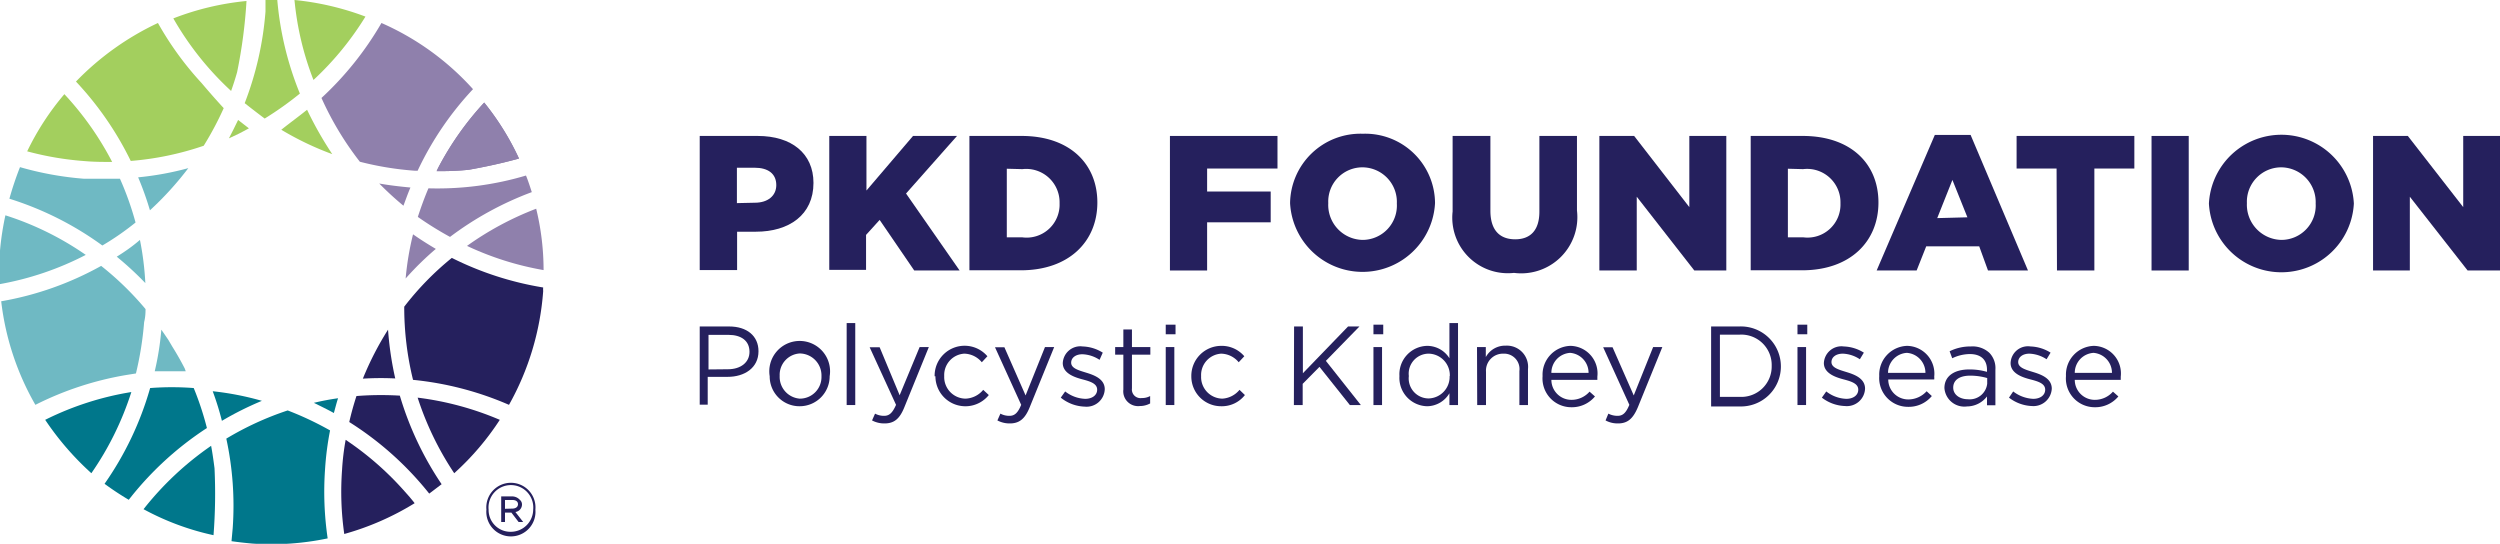 <?xml version="1.0" encoding="UTF-8"?> <svg xmlns="http://www.w3.org/2000/svg" viewBox="0 0 125.05 27.2"><defs><style>.cls-1{fill:#25205d;}.cls-2{fill:#8f80ac;}.cls-3{fill:#00778b;}.cls-4{fill:#a3cf5e;}.cls-5{fill:#6fb9c3;}</style></defs><title>full_color_H_RGB</title><g id="Layer_2" data-name="Layer 2"><g id="Layer_1-2" data-name="Layer 1"><path class="cls-1" d="M35,6.8H37.9c1.69,0,2.79.87,2.79,2.35v0c0,1.6-1.22,2.44-2.88,2.44h-.94v1.92H35Zm2.76,3.34c.65,0,1.07-.35,1.07-.88v0c0-.58-.42-.87-1.08-.87h-.89v1.77Z"></path><path class="cls-1" d="M41.48,6.8h1.86V9.53L45.67,6.8h2.2L45.32,9.68,48,13.53H45.73L44,11l-.68.75v1.75H41.48Z"></path><path class="cls-1" d="M48.49,6.8H51.1c2.39,0,3.79,1.38,3.79,3.33h0c0,1.95-1.42,3.39-3.83,3.39H48.49Zm1.87,1.64v3.43h.76A1.65,1.65,0,0,0,53,10.17v0a1.67,1.67,0,0,0-1.86-1.71Z"></path><path class="cls-1" d="M58.52,6.8H63.9V8.43H60.38V9.58h3.18v1.54H60.38v2.41H58.52Z"></path><path class="cls-1" d="M64.53,10.18v0a3.52,3.52,0,0,1,3.64-3.49,3.49,3.49,0,0,1,3.61,3.47v0a3.63,3.63,0,0,1-7.25,0Zm5.34,0v0a1.73,1.73,0,0,0-1.72-1.81,1.71,1.71,0,0,0-1.71,1.79v0A1.75,1.75,0,0,0,68.17,12,1.72,1.72,0,0,0,69.87,10.18Z"></path><path class="cls-1" d="M72.66,10.58V6.8h1.89v3.74c0,1,.49,1.43,1.24,1.43S77,11.53,77,10.59V6.8h1.88v3.73a2.81,2.81,0,0,1-3.15,3.12A2.78,2.78,0,0,1,72.66,10.58Z"></path><path class="cls-1" d="M80,6.8h1.74l2.76,3.56V6.8h1.85v6.73H84.75L81.87,9.84v3.69H80Z"></path><path class="cls-1" d="M87.57,6.8h2.6c2.4,0,3.79,1.38,3.79,3.33h0c0,1.95-1.41,3.39-3.82,3.39H87.57Zm1.86,1.64v3.43h.76a1.65,1.65,0,0,0,1.87-1.7v0a1.67,1.67,0,0,0-1.87-1.71Z"></path><path class="cls-1" d="M96.78,6.75h1.79l2.87,6.78h-2L99,12.32H96.35l-.48,1.21h-2Zm1.63,4.12L97.66,9l-.76,1.91Z"></path><path class="cls-1" d="M102.87,8.43h-2V6.8h5.89V8.43h-2v5.1h-1.87Z"></path><path class="cls-1" d="M107.62,6.8h1.86v6.73h-1.86Z"></path><path class="cls-1" d="M110.49,10.18v0a3.63,3.63,0,0,1,7.25,0v0a3.63,3.63,0,0,1-7.25,0Zm5.34,0v0a1.74,1.74,0,0,0-1.73-1.81,1.72,1.72,0,0,0-1.71,1.79v0A1.76,1.76,0,0,0,114.12,12,1.72,1.72,0,0,0,115.83,10.18Z"></path><path class="cls-1" d="M118.7,6.8h1.74l2.77,3.56V6.8h1.84v6.73h-1.62l-2.89-3.69v3.69H118.7Z"></path><path class="cls-1" d="M35,16.33h1.47c.89,0,1.47.47,1.47,1.24v0c0,.84-.71,1.28-1.54,1.28h-1v1.39H35Zm1.41,2.14c.65,0,1.08-.35,1.08-.87h0c0-.56-.42-.85-1.05-.85h-1v1.73Z"></path><path class="cls-1" d="M38.5,18.82h0a1.52,1.52,0,1,1,3,0h0A1.5,1.5,0,0,1,40,20.32,1.49,1.49,0,0,1,38.5,18.82Zm2.59,0h0A1.1,1.1,0,0,0,40,17.68,1.07,1.07,0,0,0,39,18.8h0A1.09,1.09,0,0,0,40,19.94,1.08,1.08,0,0,0,41.09,18.82Z"></path><path class="cls-1" d="M42.35,16.16h.43v4.1h-.43Z"></path><path class="cls-1" d="M46,17.36h.46l-1.22,3c-.24.6-.52.82-1,.82a1.29,1.29,0,0,1-.62-.15l.15-.34a.94.94,0,0,0,.45.11c.26,0,.42-.14.6-.55l-1.32-2.88H44L45,19.77Z"></path><path class="cls-1" d="M46.75,18.82h0a1.5,1.5,0,0,1,2.64-1l-.28.3a1.17,1.17,0,0,0-.88-.43,1.07,1.07,0,0,0-1,1.12h0a1.08,1.08,0,0,0,1.06,1.13,1.2,1.2,0,0,0,.89-.44l.28.26a1.5,1.5,0,0,1-2.67-.94Z"></path><path class="cls-1" d="M52.27,17.36h.46l-1.22,3c-.24.6-.53.82-1,.82a1.29,1.29,0,0,1-.62-.15l.15-.34a.94.94,0,0,0,.45.11c.26,0,.42-.14.59-.55l-1.31-2.88h.47l1.06,2.41Z"></path><path class="cls-1" d="M53.06,19.89l.22-.31a1.72,1.72,0,0,0,1,.37c.35,0,.6-.18.6-.46h0c0-.3-.34-.41-.72-.51s-1-.29-1-.82h0a.88.88,0,0,1,1-.83,2,2,0,0,1,1,.31L55,18a1.65,1.65,0,0,0-.86-.28c-.34,0-.56.18-.56.42h0c0,.28.36.38.75.5s.93.31.93.83h0a.91.91,0,0,1-1,.87A2,2,0,0,1,53.06,19.89Z"></path><path class="cls-1" d="M56.19,19.49V17.74h-.41v-.38h.41v-.88h.43v.88h.92v.38h-.92v1.69a.43.43,0,0,0,.49.48.84.84,0,0,0,.42-.1v.37a1.08,1.08,0,0,1-.52.13A.74.74,0,0,1,56.19,19.49Z"></path><path class="cls-1" d="M58.31,16.24h.49v.48h-.49Zm0,1.12h.43v2.9h-.43Z"></path><path class="cls-1" d="M59.59,18.82h0a1.5,1.5,0,0,1,1.49-1.52,1.48,1.48,0,0,1,1.16.52l-.28.3a1.17,1.17,0,0,0-.88-.43,1.07,1.07,0,0,0-1,1.12h0a1.08,1.08,0,0,0,1.06,1.13A1.2,1.2,0,0,0,62,19.5l.27.26a1.46,1.46,0,0,1-1.18.56A1.49,1.49,0,0,1,59.59,18.82Z"></path><path class="cls-1" d="M64.73,16.33h.44v2.34l2.26-2.34H68l-1.68,1.72,1.75,2.21h-.55L66,18.35l-.84.85v1.06h-.44Z"></path><path class="cls-1" d="M68.7,16.24h.49v.48H68.7Zm0,1.12h.43v2.9h-.43Z"></path><path class="cls-1" d="M70,18.81h0a1.42,1.42,0,0,1,1.39-1.51,1.31,1.31,0,0,1,1.11.62V16.16h.43v4.1h-.43v-.59a1.31,1.31,0,0,1-1.11.65A1.42,1.42,0,0,1,70,18.81Zm2.52,0h0a1.08,1.08,0,0,0-1.05-1.12,1,1,0,0,0-1,1.12h0a1,1,0,0,0,1,1.12A1.08,1.08,0,0,0,72.51,18.81Z"></path><path class="cls-1" d="M73.88,17.36h.44v.5a1.1,1.1,0,0,1,1-.57,1.06,1.06,0,0,1,1.11,1.17v1.8H76v-1.7a.77.77,0,0,0-.8-.87.85.85,0,0,0-.87.91v1.66h-.44Z"></path><path class="cls-1" d="M77.16,18.81h0a1.44,1.44,0,0,1,1.39-1.51,1.38,1.38,0,0,1,1.35,1.54V19H77.6a1,1,0,0,0,1,1,1.2,1.2,0,0,0,.91-.41l.27.24a1.5,1.5,0,0,1-1.19.54A1.44,1.44,0,0,1,77.16,18.81Zm2.3-.16a1,1,0,0,0-.92-1,1,1,0,0,0-.94,1Z"></path><path class="cls-1" d="M82.69,17.36h.46l-1.22,3c-.25.6-.53.82-1,.82a1.26,1.26,0,0,1-.62-.15l.14-.34a1,1,0,0,0,.46.11c.26,0,.42-.14.59-.55l-1.31-2.88h.47l1.06,2.41Z"></path><path class="cls-1" d="M85.59,16.33H87a2,2,0,0,1,2.08,2h0a2,2,0,0,1-2.08,2H85.59Zm.44.41v3.11H87a1.52,1.52,0,0,0,1.62-1.55h0A1.52,1.52,0,0,0,87,16.74Z"></path><path class="cls-1" d="M89.91,16.24h.49v.48h-.49Zm0,1.12h.43v2.9h-.43Z"></path><path class="cls-1" d="M91.13,19.89l.22-.31a1.72,1.72,0,0,0,1,.37c.35,0,.6-.18.6-.46h0c0-.3-.34-.41-.72-.51s-1-.29-1-.82h0a.88.88,0,0,1,1-.83,2,2,0,0,1,1,.31l-.2.33a1.65,1.65,0,0,0-.85-.28c-.35,0-.57.18-.57.42h0c0,.28.36.38.75.5s.93.31.93.83h0a.91.91,0,0,1-1,.87A2,2,0,0,1,91.13,19.89Z"></path><path class="cls-1" d="M94,18.81h0a1.44,1.44,0,0,1,1.39-1.51,1.39,1.39,0,0,1,1.36,1.54.66.66,0,0,1,0,.14h-2.3a1,1,0,0,0,1,1,1.24,1.24,0,0,0,.92-.41l.26.24a1.5,1.5,0,0,1-1.19.54A1.44,1.44,0,0,1,94,18.81Zm2.31-.16a1,1,0,0,0-.93-1,1,1,0,0,0-.94,1Z"></path><path class="cls-1" d="M97.26,19.41h0c0-.61.51-.93,1.24-.93a3.14,3.14,0,0,1,.89.12v-.1c0-.52-.32-.79-.86-.79a2.07,2.07,0,0,0-.88.21l-.13-.35a2.33,2.33,0,0,1,1.06-.24,1.24,1.24,0,0,1,.93.32,1.1,1.1,0,0,1,.3.84v1.78h-.42v-.44a1.27,1.27,0,0,1-1,.5A1,1,0,0,1,97.26,19.41Zm2.14-.22v-.28a3.08,3.08,0,0,0-.85-.12c-.55,0-.85.23-.85.6h0c0,.36.34.58.73.58A.88.88,0,0,0,99.4,19.19Z"></path><path class="cls-1" d="M100.49,19.89l.21-.31a1.77,1.77,0,0,0,1,.37c.35,0,.6-.18.6-.46h0c0-.3-.34-.41-.73-.51s-1-.29-1-.82h0a.87.87,0,0,1,1-.83,2,2,0,0,1,1,.31l-.2.33a1.68,1.68,0,0,0-.86-.28c-.34,0-.56.18-.56.42h0c0,.28.36.38.75.5s.93.31.93.83h0a.92.92,0,0,1-1,.87A2,2,0,0,1,100.49,19.89Z"></path><path class="cls-1" d="M103.34,18.81h0a1.44,1.44,0,0,1,1.39-1.51,1.38,1.38,0,0,1,1.35,1.54V19h-2.3a1,1,0,0,0,1,1,1.2,1.2,0,0,0,.91-.41l.27.24a1.5,1.5,0,0,1-1.19.54A1.44,1.44,0,0,1,103.34,18.81Zm2.3-.16a1,1,0,0,0-.92-1,1,1,0,0,0-.94,1Z"></path><path class="cls-2" d="M23.46,8.49c.84-.15,1.67-.33,2.5-.56a13.4,13.4,0,0,0-1.74-2.8,14.82,14.82,0,0,0-2.31,3.28l-.07.15h.25C22.55,8.56,23,8.54,23.46,8.49Z"></path><path class="cls-3" d="M7.18,25.47a13.13,13.13,0,0,0,3.5,1.3,26.73,26.73,0,0,0,.05-3.35c-.05-.38-.1-.75-.17-1.12A15.42,15.42,0,0,0,7.18,25.47Z"></path><path class="cls-4" d="M18.28.83A13.88,13.88,0,0,0,14.73,0a14.8,14.8,0,0,0,.95,4A15.1,15.1,0,0,0,18.28.83Z"></path><path class="cls-5" d="M6.78,11.13A15,15,0,0,0,6,8.94c-.6,0-1.2,0-1.81,0A16,16,0,0,1,1,8.36,16.27,16.27,0,0,0,.47,9.94a16,16,0,0,1,4.65,2.34A13.62,13.62,0,0,0,6.78,11.13Z"></path><path class="cls-5" d="M7.28,15.46A15.13,15.13,0,0,0,5.06,13.3a15.8,15.8,0,0,1-5,1.77,13.49,13.49,0,0,0,1.71,5.18,16,16,0,0,1,4.53-1.49l.5-.08v0a16.59,16.59,0,0,0,.41-2.57C7.27,15.87,7.28,15.66,7.28,15.46Z"></path><path class="cls-3" d="M10.35,21.41a15,15,0,0,0-.66-2,14.34,14.34,0,0,0-2.18,0A15.94,15.94,0,0,1,5.23,24.2,14.48,14.48,0,0,0,6.44,25,16.07,16.07,0,0,1,10.35,21.41Z"></path><path class="cls-1" d="M17.11,23.5a14.91,14.91,0,0,0,.11,3.21,13.69,13.69,0,0,0,3.52-1.54c-.08-.11-.17-.21-.25-.31l-.32-.36A15.21,15.21,0,0,0,17.29,22,12.37,12.37,0,0,0,17.11,23.5Z"></path><path class="cls-1" d="M20.22,15.34A15.2,15.2,0,0,0,20.66,19a15.94,15.94,0,0,1,4.8,1.25,13.64,13.64,0,0,0,1.71-5.69,1.09,1.09,0,0,1,0-.18,15.9,15.9,0,0,1-4.57-1.48A14.58,14.58,0,0,0,20.22,15.34Z"></path><path class="cls-5" d="M.27,10.77A14.34,14.34,0,0,0,0,12.53a13.48,13.48,0,0,0,0,1.68,15.11,15.11,0,0,0,4.29-1.46A15,15,0,0,0,.27,10.77Z"></path><path class="cls-2" d="M27.19,13.51a13,13,0,0,0-.37-3.07,15.38,15.38,0,0,0-3.46,1.86A15,15,0,0,0,27.19,13.51Z"></path><path class="cls-3" d="M2.26,21a14.35,14.35,0,0,0,2.31,2.67,15.23,15.23,0,0,0,2-4.06A15,15,0,0,0,2.26,21Z"></path><path class="cls-3" d="M16.51,21.53a15.91,15.91,0,0,0-2.12-1,15.26,15.26,0,0,0-3.07,1.41,15.86,15.86,0,0,1,.32,4.48l-.06.65c.35.05.7.09,1.06.12a13.7,13.7,0,0,0,3.75-.26,16,16,0,0,1-.13-3.47A14.88,14.88,0,0,1,16.51,21.53Z"></path><path class="cls-1" d="M17.83,19.81c-.14.43-.26.86-.36,1.3a16,16,0,0,1,4,3.58l.62-.47A16.05,16.05,0,0,1,20,19.79,15.54,15.54,0,0,0,17.83,19.81Z"></path><path class="cls-1" d="M22.72,23.67A13.47,13.47,0,0,0,25,21a15.22,15.22,0,0,0-4.11-1.11A15.27,15.27,0,0,0,22.72,23.67Z"></path><path class="cls-4" d="M11.56,4.55c.11-.31.21-.62.3-.94A25.14,25.14,0,0,0,12.33.05,13.68,13.68,0,0,0,8.67.92,15.16,15.16,0,0,0,11.56,4.55Z"></path><path class="cls-5" d="M5.84,12.84a16.2,16.2,0,0,1,1.43,1.32A14.8,14.8,0,0,0,7,12C6.62,12.33,6.24,12.59,5.84,12.84Z"></path><path class="cls-2" d="M20.53,9.38c-.53-.05-1.05-.11-1.56-.2a15.91,15.91,0,0,0,1.21,1.11C20.29,10,20.4,9.68,20.53,9.38Z"></path><path class="cls-1" d="M19.77,18.93a16.3,16.3,0,0,1-.36-2.44,15.3,15.3,0,0,0-1.26,2.45A14.59,14.59,0,0,1,19.77,18.93Z"></path><path class="cls-5" d="M6.91,8.87a15.38,15.38,0,0,1,.59,1.65A16,16,0,0,0,9.42,8.41,15,15,0,0,1,6.91,8.87Z"></path><path class="cls-4" d="M11.91,6c-.15.31-.3.62-.46.92.34-.15.68-.32,1-.5Z"></path><path class="cls-3" d="M11.1,21.05a15.91,15.91,0,0,1,2-1,14.46,14.46,0,0,0-2.46-.48A14.42,14.42,0,0,1,11.1,21.05Z"></path><path class="cls-3" d="M16.7,20.66c.07-.25.13-.5.21-.74a12.29,12.29,0,0,0-1.21.23C16,20.3,16.38,20.48,16.7,20.66Z"></path><path class="cls-4" d="M15.36,5.49c-.41.33-.85.65-1.29,1a15,15,0,0,0,2.55,1.22A18,18,0,0,1,15.36,5.49Z"></path><path class="cls-4" d="M6.54,8.05a14.91,14.91,0,0,0,3.65-.76,16,16,0,0,0,1-1.88q-.57-.62-1.11-1.26a15.83,15.83,0,0,1-2.18-3,13.91,13.91,0,0,0-4.1,2.93A16.07,16.07,0,0,1,6.54,8.05Z"></path><path class="cls-4" d="M12.24,5.16c.34.27.68.53,1,.77A16.42,16.42,0,0,0,15,4.68,16,16,0,0,1,13.87,0h-.59c0,.19,0,.39,0,.58A16.15,16.15,0,0,1,12.24,5.16Z"></path><path class="cls-4" d="M5.61,8.1A15.25,15.25,0,0,0,3.22,4.71,13.26,13.26,0,0,0,1.36,7.57a15.28,15.28,0,0,0,2.9.49C4.71,8.1,5.16,8.1,5.61,8.1Z"></path><path class="cls-2" d="M20.9,10.85a16.81,16.81,0,0,0,1.61,1A16.17,16.17,0,0,1,26.6,9.61c-.09-.28-.18-.56-.29-.83a15.51,15.51,0,0,1-4.88.64C21.23,9.89,21.06,10.36,20.9,10.85Z"></path><path class="cls-2" d="M18,8.09a15.47,15.47,0,0,0,2.75.45h.14a15.72,15.72,0,0,1,2.77-4.08,13.4,13.4,0,0,0-4.58-3.31,16,16,0,0,1-3,3.75A15.5,15.5,0,0,0,18,8.09Z"></path><path class="cls-2" d="M21.8,12.45c-.39-.23-.77-.47-1.14-.73a14.56,14.56,0,0,0-.37,2.21A15.07,15.07,0,0,1,21.8,12.45Z"></path><path class="cls-5" d="M9.24,18.43c-.19-.37-.4-.74-.62-1.09L8.42,17l-.15-.22-.11-.16-.09-.13h0a14.09,14.09,0,0,1-.33,2.08v0h.2c.45,0,.9,0,1.35,0h0Z"></path><path class="cls-2" d="M23.46,8.49c.84-.15,1.67-.33,2.5-.56a13.4,13.4,0,0,0-1.74-2.8,15.51,15.51,0,0,0-2.31,3.28l-.07.15h.25C22.55,8.56,23,8.54,23.46,8.49Z"></path><path class="cls-1" d="M24.33,25.49h0a1.23,1.23,0,1,1,2.45,0h0a1.23,1.23,0,1,1-2.45,0Zm2.34,0h0a1.12,1.12,0,1,0-2.23,0h0a1.09,1.09,0,0,0,1.11,1.11A1.12,1.12,0,0,0,26.67,25.48Zm-1.6-.66h.56A.52.52,0,0,1,26,25a.3.3,0,0,1,.11.24h0a.38.38,0,0,1-.33.37l.39.5h-.23l-.36-.47h-.32v.47h-.19Zm.55.61c.17,0,.29-.08.29-.22h0c0-.13-.1-.21-.28-.21h-.37v.44Z"></path></g></g></svg> 